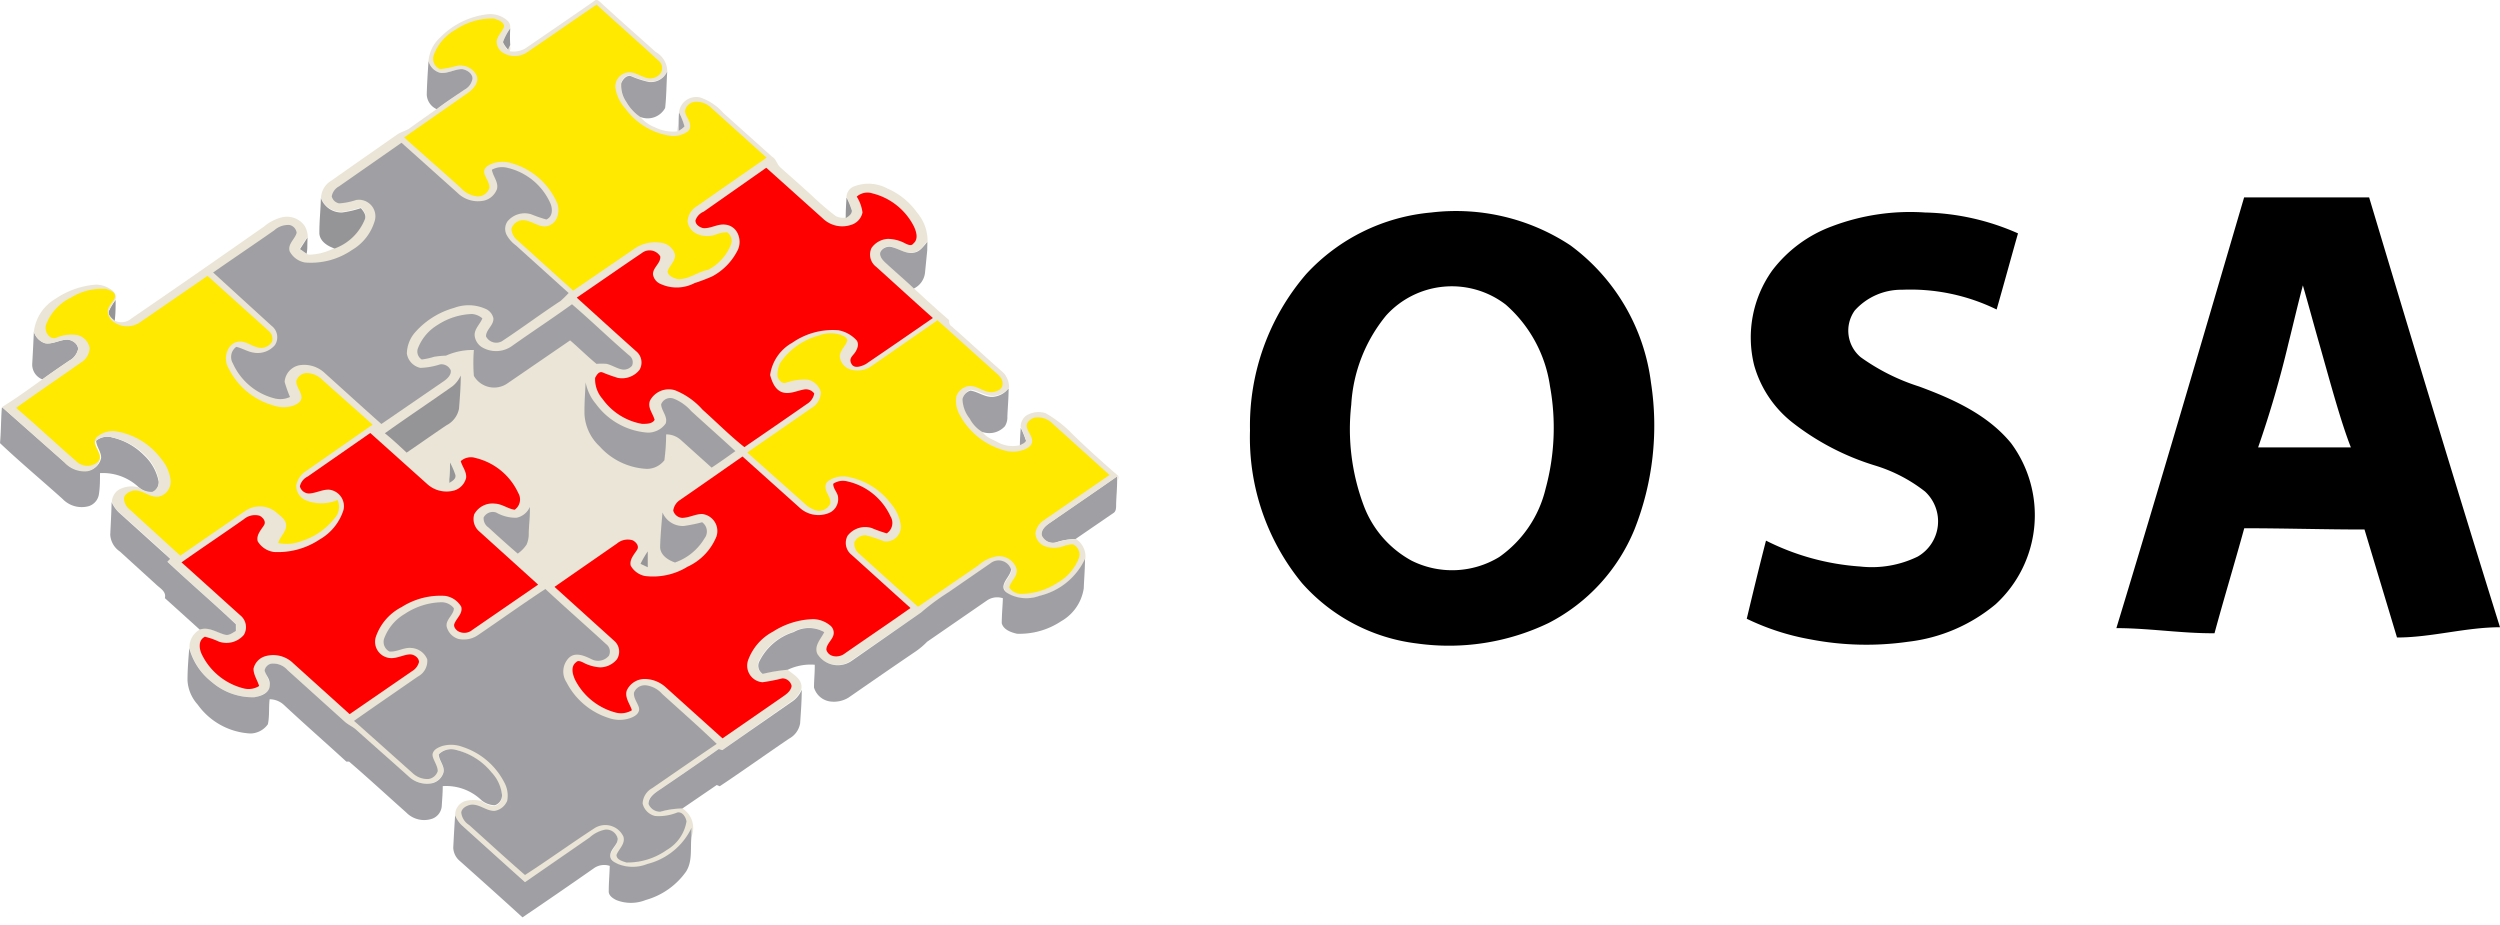 <svg xmlns="http://www.w3.org/2000/svg" width="200" height="74" viewBox="0 0 200 74"><path d="M146.57,18.1A17.65,17.65,0,0,1,154,17a19.3,19.3,0,0,1,7.44,1.67c-.57,2-1.13,4.07-1.71,6.09a15.7,15.7,0,0,0-7.56-1.58,5,5,0,0,0-3.79,1.66,2.77,2.77,0,0,0,.48,3.74,16.64,16.64,0,0,0,4.67,2.34c2.71,1,5.49,2.25,7.36,4.54a9.67,9.67,0,0,1-1.24,12.88,13.3,13.3,0,0,1-7,3,23.54,23.54,0,0,1-7.81-.19,19.39,19.39,0,0,1-5.1-1.65c.5-2.09,1-4.17,1.54-6.25a19.64,19.64,0,0,0,7.53,2.07,8.36,8.36,0,0,0,4.6-.79,3.25,3.25,0,0,0,.59-5.21,12.27,12.27,0,0,0-4-2.08,20.37,20.37,0,0,1-6.67-3.49,8.88,8.88,0,0,1-3-4.54,9.23,9.23,0,0,1,1.44-7.56A10.61,10.61,0,0,1,146.57,18.1Z"/><path d="M132.08,30.62a16.14,16.14,0,0,0-6.46-11A16.62,16.62,0,0,0,114.5,17a15.45,15.45,0,0,0-10,4.92A18.58,18.58,0,0,0,100,34.43a18.34,18.34,0,0,0,4.16,12.22,14.62,14.62,0,0,0,9.21,4.83,18.42,18.42,0,0,0,10.52-1.64,14.68,14.68,0,0,0,6.87-7.49A22.56,22.56,0,0,0,132.08,30.62Zm-8.43,8.47a9.32,9.32,0,0,1-3.71,5.47,7.25,7.25,0,0,1-7,.3,8.35,8.35,0,0,1-3.84-4.41,17.44,17.44,0,0,1-1-8.07,12.35,12.35,0,0,1,2.79-7.14,7.08,7.08,0,0,1,9.57-.87A10.69,10.69,0,0,1,124,30.9,18.57,18.57,0,0,1,123.65,39.09Z"/><path d="M189.53,15.79h-10c-3.4,11.58-6.81,23.25-10.22,34.46,2.61,0,5.23.43,7.85.41.78-2.87,1.59-5.53,2.38-8.4,3.21,0,6.41.1,9.62.1L191.76,51c2.75,0,5.49-.82,8.24-.82C196.51,39,193,27.37,189.53,15.79Zm-8.88,20a84.77,84.77,0,0,0,2.42-8.3c.41-1.63.72-3,1.16-4.66.5,1.73.87,3.13,1.37,4.87.8,2.82,1.65,6,2.47,8.09Z"/><path d="M8.7,24.9A5.33,5.33,0,0,1,9.25,24c0,.57,0,1.13-.08,1.7C8.94,25.47,8.63,25.23,8.7,24.9Z" fill="#959497"/><path d="M2.71,26.53a1.38,1.38,0,0,0,.9.93c.61.1,1.18-.29,1.78-.29.39,0,.85.33.86.76a1.41,1.41,0,0,1-.72.93c-.72.49-1.45,1-2.14,1.49a1.27,1.27,0,0,1-.81-1.29C2.63,28.22,2.67,27.37,2.71,26.53Z" fill="#a0a0a4"/><path d="M.15,32.61H.21l5,4.41a2.16,2.16,0,0,0,1.88.6,1.23,1.23,0,0,0,1-1c0-.5-.38-.89-.4-1.36A1.4,1.4,0,0,1,9,35a5.26,5.26,0,0,1,2.53,1.43,3.9,3.9,0,0,1,1.16,2.08.9.9,0,0,1-.53.91A1.65,1.65,0,0,1,11.12,39,4.18,4.18,0,0,0,8,37.85c0,.55,0,1.1-.08,1.64a1.19,1.19,0,0,1-.81,1A2.12,2.12,0,0,1,5,39.91C3.33,38.41,1.64,37,0,35.45.09,34.5.07,33.55.15,32.61Z" fill="#a0a0a4"/><path d="M81.66,34.22a8.56,8.56,0,0,1,.44,1.09c-.09.21-.32.28-.51.38C81.59,35.2,81.62,34.71,81.66,34.22Z" fill="#a0a0a4"/><path d="M83.94,41.85c1.81-1.25,3.63-2.49,5.43-3.75,0,.1,0,.29,0,.39,0,.63-.07,1.27-.08,1.9,0,.22,0,.51-.2.64l-3.06,2.1a4.8,4.8,0,0,0-1.55.26,1,1,0,0,1-1.18-.54C83.23,42.41,83.62,42.07,83.94,41.85Z" fill="#a0a0a4"/><path d="M47.58.05c.15-.13.31,0,.43.11,1.47,1.36,3,2.69,4.45,4a1.78,1.78,0,0,1,.92,1.52,1.43,1.43,0,0,1-1.46.85,7.63,7.63,0,0,1-1.47-.47c-.37-.09-.65.27-.77.57a2.31,2.31,0,0,0,.41,1.5,3.58,3.58,0,0,0,1.1,1.19,3,3,0,0,0,1.24.88,3.2,3.2,0,0,0,1.75.31c0-.24.07-.48.1-.72,0,.23,0,.46,0,.69a2,2,0,0,0,.47-.35A5.32,5.32,0,0,0,54.32,9a1.38,1.38,0,0,1,1.74-1.19,4.3,4.3,0,0,1,1.81,1.23l3.89,3.49c.35.2.39.63.69.88.87.78,1.76,1.55,2.62,2.35a23.4,23.4,0,0,0,1.78,1.52,1.33,1.33,0,0,0,.81.13c.21-.14.52-.3.49-.6a6.81,6.81,0,0,0-.43-1.05.94.94,0,0,1,.56-.83,3.18,3.18,0,0,1,2.69.14A5.67,5.67,0,0,1,73.36,17a3.48,3.48,0,0,1,.77,3c0-.22,0-.44,0-.66-.26.34-.51.74-1,.84-.64.17-1.2-.27-1.79-.43a.81.81,0,0,0-.91.37c-.12.31.11.6.32.81.77.72,1.58,1.4,2.35,2.13.93.86,1.87,1.72,2.83,2.55,0,.16,0,.36.18.48,1.41,1.23,2.78,2.52,4.19,3.75A1.79,1.79,0,0,1,80.73,31l0,0a1.77,1.77,0,0,1-1.26.68c-.65,0-1.18-.41-1.8-.5a.91.91,0,0,0-.64.67,2.6,2.6,0,0,0,.53,1.56,2.77,2.77,0,0,0,1,1.07c.24.47.77.64,1.21.87a2.5,2.5,0,0,0,1.81.27c.19-.1.42-.17.51-.38a8.56,8.56,0,0,0-.44-1.09,1.14,1.14,0,0,1,.43-.89,1.86,1.86,0,0,1,1.56-.21,9.54,9.54,0,0,1,2.17,1.69C87,35.9,88.23,37,89.46,38.07c.05.14,0,.28-.06.42,0-.1,0-.29,0-.39-1.8,1.26-3.62,2.5-5.43,3.75-.32.22-.71.56-.61,1a1,1,0,0,0,1.18.54,4.8,4.8,0,0,1,1.55-.26,1.67,1.67,0,0,1,.74,1.58,5.36,5.36,0,0,1-3.63,2.95,3,3,0,0,1-2.26,0c-.31-.15-.68-.41-.62-.8s.53-.78.6-1.25a1.05,1.05,0,0,0-1.65-.5L75.89,47.4A18.51,18.51,0,0,0,73.68,49l-5.56,3.83a1.93,1.93,0,0,1-2.77-.54c-.29-.65.29-1.2.55-1.74a2.46,2.46,0,0,0-2.45,0,4.58,4.58,0,0,0-2.74,2.34.77.77,0,0,0,.27,1,14,14,0,0,1,2-.33c.51.41,1.28.8,1.12,1.59a2.14,2.14,0,0,1-.85,1L57.78,60l-.28-.09c-1.6,1.13-3.21,2.23-4.83,3.33-.36.25-.83.57-.79,1.07a1,1,0,0,0,.95.62,6.58,6.58,0,0,1,1.76-.26,1.85,1.85,0,0,1,.74,2.24c0-.21,0-.43,0-.64a5.37,5.37,0,0,1-3.54,2.89,3.15,3.15,0,0,1-2.34,0c-.29-.15-.66-.39-.61-.77s.54-.78.59-1.25a.93.93,0,0,0-1-.73,2.57,2.57,0,0,0-1.25.63L42,70.57c-1.67-1.49-3.32-3-5-4.5a2.18,2.18,0,0,1-.59-.85,1.16,1.16,0,0,1,.82-1.14,2.67,2.67,0,0,1,1.29,0,1.75,1.75,0,0,0,1.07.4.84.84,0,0,0,.57-.83,3.1,3.1,0,0,0-.83-1.79A5.23,5.23,0,0,0,36.51,60a1.4,1.4,0,0,0-1.43.34c0,.49.47.9.39,1.41a1.24,1.24,0,0,1-.93.9,2.13,2.13,0,0,1-1.86-.54c-1.39-1.25-2.8-2.48-4.19-3.73-.28-.26-.64-.4-.92-.65L23,53.6a1.52,1.52,0,0,0-1.27-.51.68.68,0,0,0-.54.54c.09.43.4.8.41,1.25s-.73.82-1.24.9a5,5,0,0,1-3.4-1.22,5.1,5.1,0,0,1-1.8-2.71A1.59,1.59,0,0,1,16,50.36c.7-.25,1.34.23,2,.4.33.11.62-.14.89-.29,0-.18,0-.36,0-.54-1.8-1.69-3.68-3.3-5.48-5l.23-.23q-2-1.86-4.1-3.7a2.61,2.61,0,0,1-.59-.84,1.22,1.22,0,0,1,.58-1A2.09,2.09,0,0,1,11.12,39a1.65,1.65,0,0,0,1.06.35.9.9,0,0,0,.53-.91,3.9,3.9,0,0,0-1.16-2.08A5.26,5.26,0,0,0,9,35a1.4,1.4,0,0,0-1.4.34c0,.47.44.86.4,1.36a1.23,1.23,0,0,1-1,1A2.16,2.16,0,0,1,5.16,37L.21,32.61v-.08c1.1-.67,2.13-1.43,3.18-2.18.69-.52,1.42-1,2.14-1.49a1.41,1.41,0,0,0,.72-.93c0-.43-.47-.71-.86-.76-.6,0-1.17.39-1.78.29a1.38,1.38,0,0,1-.9-.93,3.53,3.53,0,0,1,1.72-2.62,6.62,6.62,0,0,1,3.23-1.14,2.1,2.1,0,0,1,1.25.41.76.76,0,0,1,.34.77,5.33,5.33,0,0,0-.55.95c-.07.33.24.57.47.75a1.22,1.22,0,0,0,1.34-.17c3.56-2.43,7.1-4.9,10.63-7.37a3.46,3.46,0,0,1,1.44-.73,1.73,1.73,0,0,1,1.77.66,1.75,1.75,0,0,1,.2,1.43V19l-.59.92.54.37a.54.54,0,0,0,.37.08,4.67,4.67,0,0,0,1.91-.54,4.13,4.13,0,0,0,2.41-2.31c.15-.36-.1-.66-.31-.92a7.88,7.88,0,0,1-1.51.35,1.76,1.76,0,0,1-1.69-1.11,1.68,1.68,0,0,1,.8-1.37C28.24,13.23,30,12,31.79,10.75c.33-.22.74-.29,1.05-.54.69-.5,1.41-1,2.09-1.48s1.49-1.05,2.24-1.56a1.23,1.23,0,0,0,.63-.86c0-.43-.44-.72-.82-.78-.61,0-1.17.39-1.79.29a1.33,1.33,0,0,1-.91-.93A2.86,2.86,0,0,1,35.21,3,6.31,6.31,0,0,1,39,1.14a2.07,2.07,0,0,1,1.61.52.68.68,0,0,1,.2.61,4.47,4.47,0,0,0-.58,1.1,2,2,0,0,0,.37.62,1.49,1.49,0,0,1,.17-.36.48.48,0,0,1,0,.47A1.94,1.94,0,0,0,42,3.89C43.87,2.61,45.73,1.34,47.58.05Z" fill="#eae5d7"/><path d="M42.3,4.16c1.81-1.23,3.61-2.49,5.42-3.72C49.34,1.92,51,3.38,52.6,4.85a.73.73,0,0,1,.19,1,1,1,0,0,1-1,.34c-.41-.1-.77-.34-1.19-.44A1.2,1.2,0,0,0,49.17,7,3.27,3.27,0,0,0,50,8.74a5.49,5.49,0,0,0,3.55,2.17,2,2,0,0,0,1.38-.27.6.6,0,0,0,.34-.59c0-.41-.35-.73-.42-1.14a.85.85,0,0,1,.73-.71,1.67,1.67,0,0,1,1.34.52l4.32,3.89q-2.76,1.91-5.5,3.83a1.57,1.57,0,0,0-.79,1.3,1.37,1.37,0,0,0,.84,1.05,2.13,2.13,0,0,0,1.57,0,2.18,2.18,0,0,1,.8-.15.79.79,0,0,1,.27.89,3.82,3.82,0,0,1-1.79,2c-.83.15-1.54.78-2.41.75-.29-.09-.71-.21-.77-.55.15-.48.65-.83.6-1.37a1.38,1.38,0,0,0-1.2-1,3,3,0,0,0-2,.4l-5,3.42-4.43-4a1.21,1.21,0,0,1-.46-.85.91.91,0,0,1,.85-.66c.65,0,1.16.52,1.81.5a1.17,1.17,0,0,0,.92-.61A1.66,1.66,0,0,0,44.52,16a5.71,5.71,0,0,0-3.59-3,2.54,2.54,0,0,0-1.47,0c-.33.12-.74.29-.78.69s.43.85.42,1.33a.93.93,0,0,1-.87.64A2,2,0,0,1,36.91,15c-1.49-1.35-3-2.66-4.49-4l5-3.49c.48-.32,1-.89.76-1.5a1.52,1.52,0,0,0-1.59-.81,10.39,10.39,0,0,1-1.37.28.85.85,0,0,1-.46-1.08,3.83,3.83,0,0,1,1.75-2,5.14,5.14,0,0,1,3-.86c.28.1.75.22.76.58-.15.41-.53.71-.59,1.16a1.11,1.11,0,0,0,.55,1A1.86,1.86,0,0,0,42.3,4.16Z" fill="#ffe900" stroke="#ffe900" stroke-width="0.11"/><path d="M40.24,3.37a4.47,4.47,0,0,1,.58-1.1,10,10,0,0,0,0,1.34l0,0a1.49,1.49,0,0,0-.17.36A2,2,0,0,1,40.24,3.37Z" fill="#959497"/><path d="M34.28,4.89a1.33,1.33,0,0,0,.91.93c.62.1,1.18-.3,1.79-.29.38.06.84.35.82.78a1.23,1.23,0,0,1-.63.86c-.75.51-1.51,1-2.24,1.56a1.34,1.34,0,0,1-.79-1.16C34.16,6.68,34.22,5.79,34.28,4.89Z" fill="#a0a0a4"/><path d="M51.92,6.56a1.43,1.43,0,0,0,1.46-.85c-.07,1-.06,2-.17,2.93a1.59,1.59,0,0,1-2,.71,3.58,3.58,0,0,1-1.1-1.19,2.31,2.31,0,0,1-.41-1.5c.12-.3.4-.66.77-.57A7.63,7.63,0,0,0,51.92,6.56Z" fill="#a0a0a4"/><path d="M54.32,9a5.32,5.32,0,0,1,.44,1.12,2,2,0,0,1-.47.35c0-.23,0-.46,0-.69S54.3,9.3,54.32,9Z" fill="#a0a0a4"/><path d="M27.12,14.91l5-3.49,4.47,4a2.33,2.33,0,0,0,2.17.62,1.47,1.47,0,0,0,1-.92c.13-.56-.32-1-.41-1.54a1.68,1.68,0,0,1,1.18-.17A5,5,0,0,1,44,16.2c.22.45.25,1.12-.29,1.36a11,11,0,0,1-1.22-.42,1.78,1.78,0,0,0-1.89.57,1.06,1.06,0,0,0-.08,1.06,2.47,2.47,0,0,0,.75.86l4.22,3.81a7.84,7.84,0,0,1-.65.64c-1.53,1-3,2.1-4.57,3.14a.92.92,0,0,1-1.39-.31c0-.56.64-.89.59-1.46a1.07,1.07,0,0,0-.67-.76,3.3,3.3,0,0,0-2.47-.06,6.49,6.49,0,0,0-3.08,1.91,2.65,2.65,0,0,0-.7,1.75,1.39,1.39,0,0,0,1.08,1.14,5.71,5.71,0,0,0,1.58-.28.81.81,0,0,1,.85.48c.05.37-.27.66-.55.86l-5,3.43c-1.51-1.34-3-2.7-4.5-4.05a2.41,2.41,0,0,0-2-.66,1.46,1.46,0,0,0-1.24,1.34,10.9,10.9,0,0,0,.43,1.21,1.86,1.86,0,0,1-1.16.13,5,5,0,0,1-3.41-2.82,1,1,0,0,1,.27-1.32c.48.1.9.39,1.39.46A1.81,1.81,0,0,0,22,27.6a1.15,1.15,0,0,0-.28-1.54L17.05,21.8c1.62-1.13,3.25-2.23,4.87-3.36A1.68,1.68,0,0,1,23.16,18a.72.72,0,0,1,.57.63c-.14.51-.73.89-.56,1.47A1.72,1.72,0,0,0,24.4,21a5.81,5.81,0,0,0,3.76-1A4,4,0,0,0,30,17.59,1.32,1.32,0,0,0,28.49,16a5.38,5.38,0,0,1-1.36.27.75.75,0,0,1-.59-.56A1.13,1.13,0,0,1,27.12,14.91Z" fill="#a0a0a4"/><path d="M56.3,16.93l5-3.51,4.54,4.07a2.23,2.23,0,0,0,2.25.5A1.31,1.31,0,0,0,69,17a3.14,3.14,0,0,0-.46-1.27,1.29,1.29,0,0,1,1.25-.26,5.09,5.09,0,0,1,3.33,2.66c.19.42.37,1-.05,1.35-.16.23-.44.09-.64,0a3,3,0,0,0-1.38-.37,1.7,1.7,0,0,0-1.33.73,1.23,1.23,0,0,0,.38,1.51c1.51,1.36,3,2.73,4.53,4.09q-2.68,1.86-5.37,3.69c-.34.17-.9.39-1.13,0s0-.59.19-.82.46-.71.22-1.07a2.61,2.61,0,0,0-1.46-.82,5.66,5.66,0,0,0-3.7,1A3.5,3.5,0,0,0,61.61,30c.15.56.41,1.21,1,1.39s1.19-.16,1.78-.24a.83.83,0,0,1,.75.33,1.24,1.24,0,0,1-.59.84c-1.65,1.15-3.31,2.29-5,3.45-1.17-.93-2.23-2-3.35-3a5.81,5.81,0,0,0-2.2-1.55,1.7,1.7,0,0,0-2,.83c-.22.55.22,1,.37,1.54-.19.32-.64.32-1,.32a4.93,4.93,0,0,1-3.17-2,2.39,2.39,0,0,1-.59-1.68c.11-.21.28-.52.56-.45a13.26,13.26,0,0,0,1.25.45,1.78,1.78,0,0,0,1.74-.64,1.16,1.16,0,0,0-.28-1.5c-1.59-1.42-3.16-2.85-4.74-4.28,1.74-1.18,3.46-2.39,5.2-3.56a1,1,0,0,1,1.48.26c.06.55-.61.89-.58,1.45a1,1,0,0,0,.61.76,3.08,3.08,0,0,0,2.71-.07,14.86,14.86,0,0,0,1.4-.53,4.79,4.79,0,0,0,2-2,1.54,1.54,0,0,0,.06-1.43,1.21,1.21,0,0,0-1-.72c-.61-.08-1.16.33-1.77.28-.29-.07-.63-.29-.61-.62A1.16,1.16,0,0,1,56.3,16.93Z" fill="red"/><path d="M67.72,15.8a6.81,6.81,0,0,1,.43,1.05c0,.3-.28.46-.49.6C67.65,16.89,67.69,16.34,67.72,15.8Z" fill="#959497"/><path d="M25.67,15.85A1.76,1.76,0,0,0,27.36,17a7.88,7.88,0,0,0,1.51-.35c.21.26.46.56.31.92a4.13,4.13,0,0,1-2.41,2.31c-.54-.18-1.16-.55-1.22-1.18C25.54,17.72,25.65,16.79,25.67,15.85Z" fill="#959497"/><path d="M24,19.93l.59-.92v.46c0,.27,0,.55-.06.83Z" fill="#959497"/><path d="M73.18,20.2c.45-.1.7-.5,1-.84,0,.22,0,.44,0,.66L74,21.83a1.59,1.59,0,0,1-.89,1.25c-.77-.73-1.58-1.41-2.35-2.13-.21-.21-.44-.5-.32-.81a.81.81,0,0,1,.91-.37C72,19.93,72.54,20.37,73.18,20.2Z" fill="#a0a0a4"/><path d="M11.25,25.75l5.35-3.68,4.88,4.39a.84.84,0,0,1,.29.86,1,1,0,0,1-.86.51c-.61,0-1.09-.49-1.7-.51a1.06,1.06,0,0,0-.85.44,1.61,1.61,0,0,0-.05,1.75,5.71,5.71,0,0,0,3.61,2.94,2.42,2.42,0,0,0,1.55,0c.28-.11.62-.29.65-.63,0-.5-.45-.87-.41-1.36a.92.92,0,0,1,.81-.62,1.84,1.84,0,0,1,1.29.57l4,3.56-5.29,3.69a1.74,1.74,0,0,0-.82,1.18A1.27,1.27,0,0,0,24.41,40,3.29,3.29,0,0,0,27,40a1.32,1.32,0,0,1-.25,1.48,5.37,5.37,0,0,1-2.61,1.8,3.27,3.27,0,0,1-1.88.16c.12-.49.6-.84.63-1.36s-.51-.83-.86-1.15a2.07,2.07,0,0,0-2.49,0l-5.12,3.52-4-3.65a1.22,1.22,0,0,1-.5-.89c0-.37.41-.58.73-.66.76-.12,1.37.65,2.13.46a1.23,1.23,0,0,0,.87-1.28,3.19,3.19,0,0,0-.74-1.7,5.63,5.63,0,0,0-3.45-2.19A1.92,1.92,0,0,0,7.71,35c-.5.64.68,1.32.13,1.94a1.27,1.27,0,0,1-1.76-.06C4.47,35.48,2.89,34,1.29,32.63,3,31.4,4.75,30.22,6.48,29a1.4,1.4,0,0,0,.69-1.18,1.33,1.33,0,0,0-.92-1,3,3,0,0,0-1.75.2c-.58.2-1-.57-.81-1.06a4,4,0,0,1,2-2.16,4.66,4.66,0,0,1,2.83-.68c.26.11.69.22.69.56s-.52.71-.59,1.16a1.1,1.1,0,0,0,.52.95A1.84,1.84,0,0,0,11.25,25.75Z" fill="#ffe900"/><path d="M41,27.65c1.58-1.12,3.2-2.18,4.76-3.31,1.55,1.33,3,2.74,4.57,4.09a.67.67,0,0,1,.23.83.85.85,0,0,1-.87.28c-.4-.1-.75-.33-1.15-.43a4.49,4.49,0,0,0-.82,0c-.73-.6-1.4-1.27-2.11-1.88l-5,3.43a1.87,1.87,0,0,1-2.7-.59,13,13,0,0,1,0-2.07,5.18,5.18,0,0,0-2.23.45,7.47,7.47,0,0,0-.94.09,5.87,5.87,0,0,1-1,.22.75.75,0,0,1-.3-.91A3.76,3.76,0,0,1,35,26a5.36,5.36,0,0,1,2.76-.88,1.44,1.44,0,0,1,.83.35c-.18.46-.64.83-.62,1.36a1.26,1.26,0,0,0,.68,1A2.2,2.2,0,0,0,41,27.65Z" fill="#a0a0a4"/><path d="M69.7,29.3,75,25.62l4.37,3.93c.33.32.82.6.84,1.11s-.45.65-.81.71c-.66.05-1.17-.5-1.82-.49a1.23,1.23,0,0,0-1.07.83,2.27,2.27,0,0,0,.26,1.47A5.79,5.79,0,0,0,80.23,36a2.56,2.56,0,0,0,1.62,0c.31-.11.7-.31.72-.69s-.33-.74-.42-1.13.29-.66.61-.77a1.66,1.66,0,0,1,1.47.5L88.76,38l-5.21,3.59a1.54,1.54,0,0,0-.72,1.08,1.19,1.19,0,0,0,.85,1.06,2.3,2.3,0,0,0,1.59-.11c.23,0,.48-.16.7,0a.89.89,0,0,1,.35,1,3.84,3.84,0,0,1-1.72,2,5.37,5.37,0,0,1-3,.89,1.16,1.16,0,0,1-.86-.51c.12-.53.7-.89.59-1.48a1.46,1.46,0,0,0-1.65-1,2.87,2.87,0,0,0-1.41.71l-4.83,3.31c-1.56-1.41-3.14-2.82-4.7-4.24a1,1,0,0,1-.38-.95,1,1,0,0,1,.89-.53,11.15,11.15,0,0,1,1.48.49A1.18,1.18,0,0,0,72.06,42a3.32,3.32,0,0,0-.78-1.7,5.61,5.61,0,0,0-3.39-2.14,2.06,2.06,0,0,0-1.55.27.61.61,0,0,0-.3.4c-.08.54.48.94.38,1.47a1,1,0,0,1-1,.56,2,2,0,0,1-1-.53l-4.64-4.13,5.14-3.56a1.48,1.48,0,0,0,.75-1.27,1.4,1.4,0,0,0-1.06-1,4.43,4.43,0,0,0-1.76.26c-.28.07-.49-.18-.61-.4s0-.82.16-1.17a5.41,5.41,0,0,1,3.12-2.22,2.49,2.49,0,0,1,2,.06c.12.08.28.18.26.35-.13.45-.57.76-.6,1.25a1.23,1.23,0,0,0,.7,1A1.93,1.93,0,0,0,69.7,29.3Z" fill="#ffe900"/><path d="M36.2,30.9a2.33,2.33,0,0,0,.66-.86c0,.88-.07,1.77-.14,2.66a1.9,1.9,0,0,1-1,1.32c-1.07.72-2.13,1.47-3.19,2.19-.57-.53-1.13-1.06-1.74-1.55C32.57,33.39,34.4,32.17,36.2,30.9Z" fill="#959497"/><path d="M46.85,30.58a3.75,3.75,0,0,0,.82,1.73,5.63,5.63,0,0,0,4.14,2.3,1.74,1.74,0,0,0,1.44-.72c.2-.56-.33-1-.36-1.54a.78.78,0,0,1,1-.46,3.66,3.66,0,0,1,1.41,1c1.17,1.07,2.36,2.12,3.53,3.2-.63.45-1.26.9-1.9,1.32l-2.46-2.21a1.75,1.75,0,0,0-1.18-.45,15.76,15.76,0,0,1-.14,2.07,1.77,1.77,0,0,1-1.4.69,5.41,5.41,0,0,1-3.79-1.81,3.79,3.79,0,0,1-1.2-2.54C46.74,32.29,46.81,31.44,46.85,30.58Z" fill="#a0a0a4"/><path d="M79.43,31.75a1.77,1.77,0,0,0,1.26-.68c0,.75-.07,1.5-.1,2.25a1.34,1.34,0,0,1-.2.78,1.69,1.69,0,0,1-1.82.45,2.77,2.77,0,0,1-1-1.07A2.6,2.6,0,0,1,77,31.92a.91.91,0,0,1,.64-.67C78.25,31.34,78.78,31.79,79.43,31.75Z" fill="#a0a0a4"/><path d="M24.62,38.12l5-3.48,4.53,4.06a2.3,2.3,0,0,0,2.22.53,1.4,1.4,0,0,0,.92-1c.05-.5-.31-.89-.43-1.34a1.22,1.22,0,0,1,1.19-.25,5.06,5.06,0,0,1,3.41,2.8,1,1,0,0,1-.29,1.34c-.55-.08-1-.47-1.59-.49a1.65,1.65,0,0,0-1.64.85,1.3,1.3,0,0,0,.42,1.39l4.69,4.24-5.26,3.62a1,1,0,0,1-1.17.09c-.18-.13-.38-.38-.25-.62.18-.43.67-.8.53-1.32a1.78,1.78,0,0,0-1.29-.87,5.76,5.76,0,0,0-3.47.89A4.21,4.21,0,0,0,30.05,51a1.31,1.31,0,0,0,1.27,1.65c.51,0,1-.28,1.48-.3.32,0,.71.25.72.61a1.19,1.19,0,0,1-.55.73l-5,3.44-4.5-4.06a2.29,2.29,0,0,0-2.26-.57,1.35,1.35,0,0,0-.93,1c0,.5.31.91.45,1.38a1.58,1.58,0,0,1-1.2.2,5.1,5.1,0,0,1-3.35-2.66c-.25-.47-.36-1.19.21-1.48a5.72,5.72,0,0,1,1.12.39,1.83,1.83,0,0,0,2-.54,1.21,1.21,0,0,0-.27-1.55c-1.57-1.41-3.14-2.84-4.72-4.25,1.66-1.17,3.35-2.3,5-3.46a1.37,1.37,0,0,1,1.25-.27c.25.13.53.44.36.74s-.67.8-.51,1.31a1.79,1.79,0,0,0,1.3.85,6,6,0,0,0,3.65-1,4.17,4.17,0,0,0,1.91-2.36,1.33,1.33,0,0,0-1.19-1.63c-.55,0-1,.28-1.58.31a.77.77,0,0,1-.72-.57A1.16,1.16,0,0,1,24.62,38.12Z" fill="red"/><path d="M54.4,40c1.67-1.15,3.33-2.32,5-3.48l4.53,4.06a2.22,2.22,0,0,0,2.31.49,1.2,1.2,0,0,0,.81-1.24c0-.4-.41-.72-.39-1.13a1.39,1.39,0,0,1,1.12-.19,5,5,0,0,1,3.46,2.8,1,1,0,0,1-.3,1.36,10.9,10.9,0,0,1-1.21-.43,1.77,1.77,0,0,0-1.93.63,1.22,1.22,0,0,0,.34,1.53c1.57,1.41,3.13,2.84,4.7,4.24-1.74,1.23-3.51,2.42-5.26,3.64-.45.36-1.29.33-1.47-.3,0-.46.46-.76.57-1.19a.75.75,0,0,0-.3-.78,2.2,2.2,0,0,0-1.32-.48,6.26,6.26,0,0,0-3.22,1,4.22,4.22,0,0,0-2,2.31A1.33,1.33,0,0,0,61,54.58a14.4,14.4,0,0,0,1.59-.31.76.76,0,0,1,.74.61c-.07.45-.49.7-.83.94l-4.7,3.25L53.28,55a2.52,2.52,0,0,0-1.8-.68,1.58,1.58,0,0,0-1.34.92c-.18.57.25,1.06.41,1.58a1.67,1.67,0,0,1-1.31.18A5.1,5.1,0,0,1,46,54.37c-.2-.44-.36-1.06.09-1.39.14-.17.36-.07.52,0a3.39,3.39,0,0,0,1.39.41,1.76,1.76,0,0,0,1.35-.64,1.14,1.14,0,0,0-.22-1.49l-4.77-4.31,5-3.47a1.34,1.34,0,0,1,1.24-.26c.26.12.55.44.38.74s-.66.79-.52,1.3a1.69,1.69,0,0,0,1.13.82A5.26,5.26,0,0,0,55,45.34a4.52,4.52,0,0,0,2.32-2.43,1.37,1.37,0,0,0-1.15-1.79c-.55,0-1,.29-1.59.31a.79.79,0,0,1-.72-.58A1.19,1.19,0,0,1,54.4,40Z" fill="red"/><path d="M36,37a6.07,6.07,0,0,1,.43,1c.07.32-.26.49-.48.63v-.31C36,37.91,36,37.48,36,37Z" fill="#959497"/><path d="M8.93,40.17a2.61,2.61,0,0,0,.59.84q2.06,1.85,4.1,3.7l-.23.23c1.8,1.69,3.68,3.3,5.48,5,0,.18,0,.36,0,.54-.27.15-.56.4-.89.29-.65-.17-1.29-.65-2-.4l-2.79-2.52c.13-.53-.38-.78-.7-1.09L9.59,44.12a1.74,1.74,0,0,1-.77-1.34C8.86,41.91,8.91,41,8.93,40.17Z" fill="#a0a0a4"/><path d="M42.39,40.55c0,.08,0,.24,0,.32,0,.59-.08,1.19-.09,1.78a2.17,2.17,0,0,1-.17.91,2.74,2.74,0,0,1-.71.73c-.79-.68-1.57-1.38-2.34-2.09a.89.89,0,0,1-.39-.8.83.83,0,0,1,1-.4,3.17,3.17,0,0,0,1.63.42A1.48,1.48,0,0,0,42.39,40.55Z" fill="#a0a0a4"/><path d="M53,41a1.77,1.77,0,0,0,1.69,1.08,12.52,12.52,0,0,0,1.48-.3.9.9,0,0,1,.19,1.29A4.44,4.44,0,0,1,54,45c-.56-.19-1.21-.61-1.19-1.29C52.84,42.79,52.92,41.9,53,41Z" fill="#a0a0a4"/><path d="M51.24,45.11a8.31,8.31,0,0,1,.58-1c0,.18,0,.37,0,.55s0,.48,0,.72Z" fill="#959497"/><path d="M83.17,47.66a5.36,5.36,0,0,0,3.63-2.95c0,.79-.07,1.57-.1,2.36a3.64,3.64,0,0,1-1.81,2.63,6,6,0,0,1-3.53,1c-.48-.11-1.08-.32-1.22-.84,0-.69.07-1.37.09-2a1.44,1.44,0,0,0-1.29.19l-4.77,3.29a6.08,6.08,0,0,1-.91.77c-1.8,1.22-3.59,2.46-5.38,3.7a2.24,2.24,0,0,1-1.52.3A1.57,1.57,0,0,1,65.12,55c0-.61.07-1.21.06-1.82a4.24,4.24,0,0,0-2.16.4,14,14,0,0,0-2,.33.77.77,0,0,1-.27-1,4.58,4.58,0,0,1,2.74-2.34,2.46,2.46,0,0,1,2.45,0c-.26.54-.84,1.09-.55,1.74a1.93,1.93,0,0,0,2.77.54L73.68,49a18.51,18.51,0,0,1,2.21-1.63l3.35-2.31a1.05,1.05,0,0,1,1.65.5c-.07.47-.49.79-.6,1.25s.31.65.62.8A3,3,0,0,0,83.17,47.66Z" fill="#a0a0a4"/><path d="M38.16,50.86c1.83-1.24,3.62-2.53,5.47-3.74,1.6,1.49,3.25,2.93,4.86,4.41a.74.74,0,0,1,.22.93,1.13,1.13,0,0,1-1.42.26c-.54-.26-1.28-.59-1.79-.08a1.56,1.56,0,0,0-.18,1.94,5.74,5.74,0,0,0,3.38,2.86,2.6,2.6,0,0,0,1.74,0c.3-.11.66-.31.69-.67s-.48-.87-.41-1.36a.93.93,0,0,1,1-.58,2.08,2.08,0,0,1,1.25.68c1.45,1.32,2.93,2.61,4.37,4-1.73,1.17-3.44,2.36-5.16,3.54a1.47,1.47,0,0,0-.77,1.23,1.34,1.34,0,0,0,1,1A3.91,3.91,0,0,0,54.18,65c.41-.09.69.37.74.72A3.26,3.26,0,0,1,53.34,68a5.45,5.45,0,0,1-3.23,1c-.3-.1-.8-.22-.79-.61.19-.48.73-.89.55-1.47a1.6,1.6,0,0,0-2.33-.65C45.68,67.48,43.87,68.79,42,70c-1.51-1.31-3-2.68-4.47-4a1.35,1.35,0,0,1-.63-1c.05-.36.43-.55.75-.62.7-.09,1.25.52,1.93.49a1.32,1.32,0,0,0,1-.82,2.2,2.2,0,0,0-.26-1.5A5.74,5.74,0,0,0,37,59.75a2.59,2.59,0,0,0-1.65-.06c-.3.11-.67.27-.74.62s.4.88.41,1.37a.91.91,0,0,1-.74.64A1.72,1.72,0,0,1,33,61.84c-1.56-1.39-3.12-2.79-4.68-4.17,1.69-1.19,3.4-2.36,5.1-3.54a1.41,1.41,0,0,0,.76-1.38,1.46,1.46,0,0,0-1.24-.91c-.62-.08-1.18.34-1.79.28a.87.87,0,0,1-.43-1,3.8,3.8,0,0,1,1.65-2,5.54,5.54,0,0,1,2.94-.94,1.24,1.24,0,0,1,1,.48c0,.52-.65.88-.58,1.45a1.37,1.37,0,0,0,.93,1A2,2,0,0,0,38.16,50.86Z" fill="#a0a0a4"/><path d="M15,54.43c0-.86.07-1.72.14-2.58a5.1,5.1,0,0,0,1.8,2.71,5,5,0,0,0,3.4,1.22c.51-.08,1.18-.31,1.24-.9s-.32-.82-.41-1.25a.68.68,0,0,1,.54-.54A1.52,1.52,0,0,1,23,53.6l4.59,4.14c.28.25.64.39.92.65,1.39,1.25,2.8,2.48,4.19,3.73a2.13,2.13,0,0,0,1.86.54,1.24,1.24,0,0,0,.93-.9c.08-.51-.37-.92-.39-1.41A1.4,1.4,0,0,1,36.51,60a5.23,5.23,0,0,1,2.82,1.8,3.1,3.1,0,0,1,.83,1.79.84.84,0,0,1-.57.83,1.75,1.75,0,0,1-1.07-.4,4.07,4.07,0,0,0-3.1-1.13c0,.54-.05,1.07-.08,1.61a1.17,1.17,0,0,1-.77,1A2,2,0,0,1,32.5,65c-1.52-1.35-3-2.72-4.57-4.07h-.22c-1.67-1.53-3.35-3-5-4.54a1.7,1.7,0,0,0-1.14-.45c-.08.68,0,1.37-.14,2a1.75,1.75,0,0,1-1.4.74,5.54,5.54,0,0,1-4.22-2.32A3.14,3.14,0,0,1,15,54.43Z" fill="#a0a0a4"/><path d="M63.29,56.18a2.14,2.14,0,0,0,.85-1c0,.9-.07,1.79-.13,2.69a1.72,1.72,0,0,1-.88,1.22c-1.86,1.26-3.69,2.57-5.55,3.81l-.24-.1-2.75,1.88a6.58,6.58,0,0,0-1.76.26,1,1,0,0,1-.95-.62c0-.5.43-.82.79-1.07,1.62-1.1,3.23-2.2,4.83-3.33l.28.09Z" fill="#a0a0a4"/><path d="M36.41,65.22a2.18,2.18,0,0,0,.59.85c1.67,1.5,3.32,3,5,4.5L47.17,67a2.57,2.57,0,0,1,1.25-.63.93.93,0,0,1,1,.73c0,.47-.52.78-.59,1.25s.32.62.61.77a3.15,3.15,0,0,0,2.34,0,5.37,5.37,0,0,0,3.54-2.89c0,.21,0,.43,0,.64-.11,1,.1,2-.43,2.85A5.9,5.9,0,0,1,51.66,72a3.18,3.18,0,0,1-2.37,0c-.29-.15-.62-.37-.59-.73,0-.65.06-1.3.08-2a1.43,1.43,0,0,0-1.24.17q-2.86,2-5.74,3.95c-1.65-1.51-3.32-3-5-4.5a1.46,1.46,0,0,1-.54-1.07C36.3,67,36.35,66.11,36.41,65.22Z" fill="#a0a0a4"/></svg>